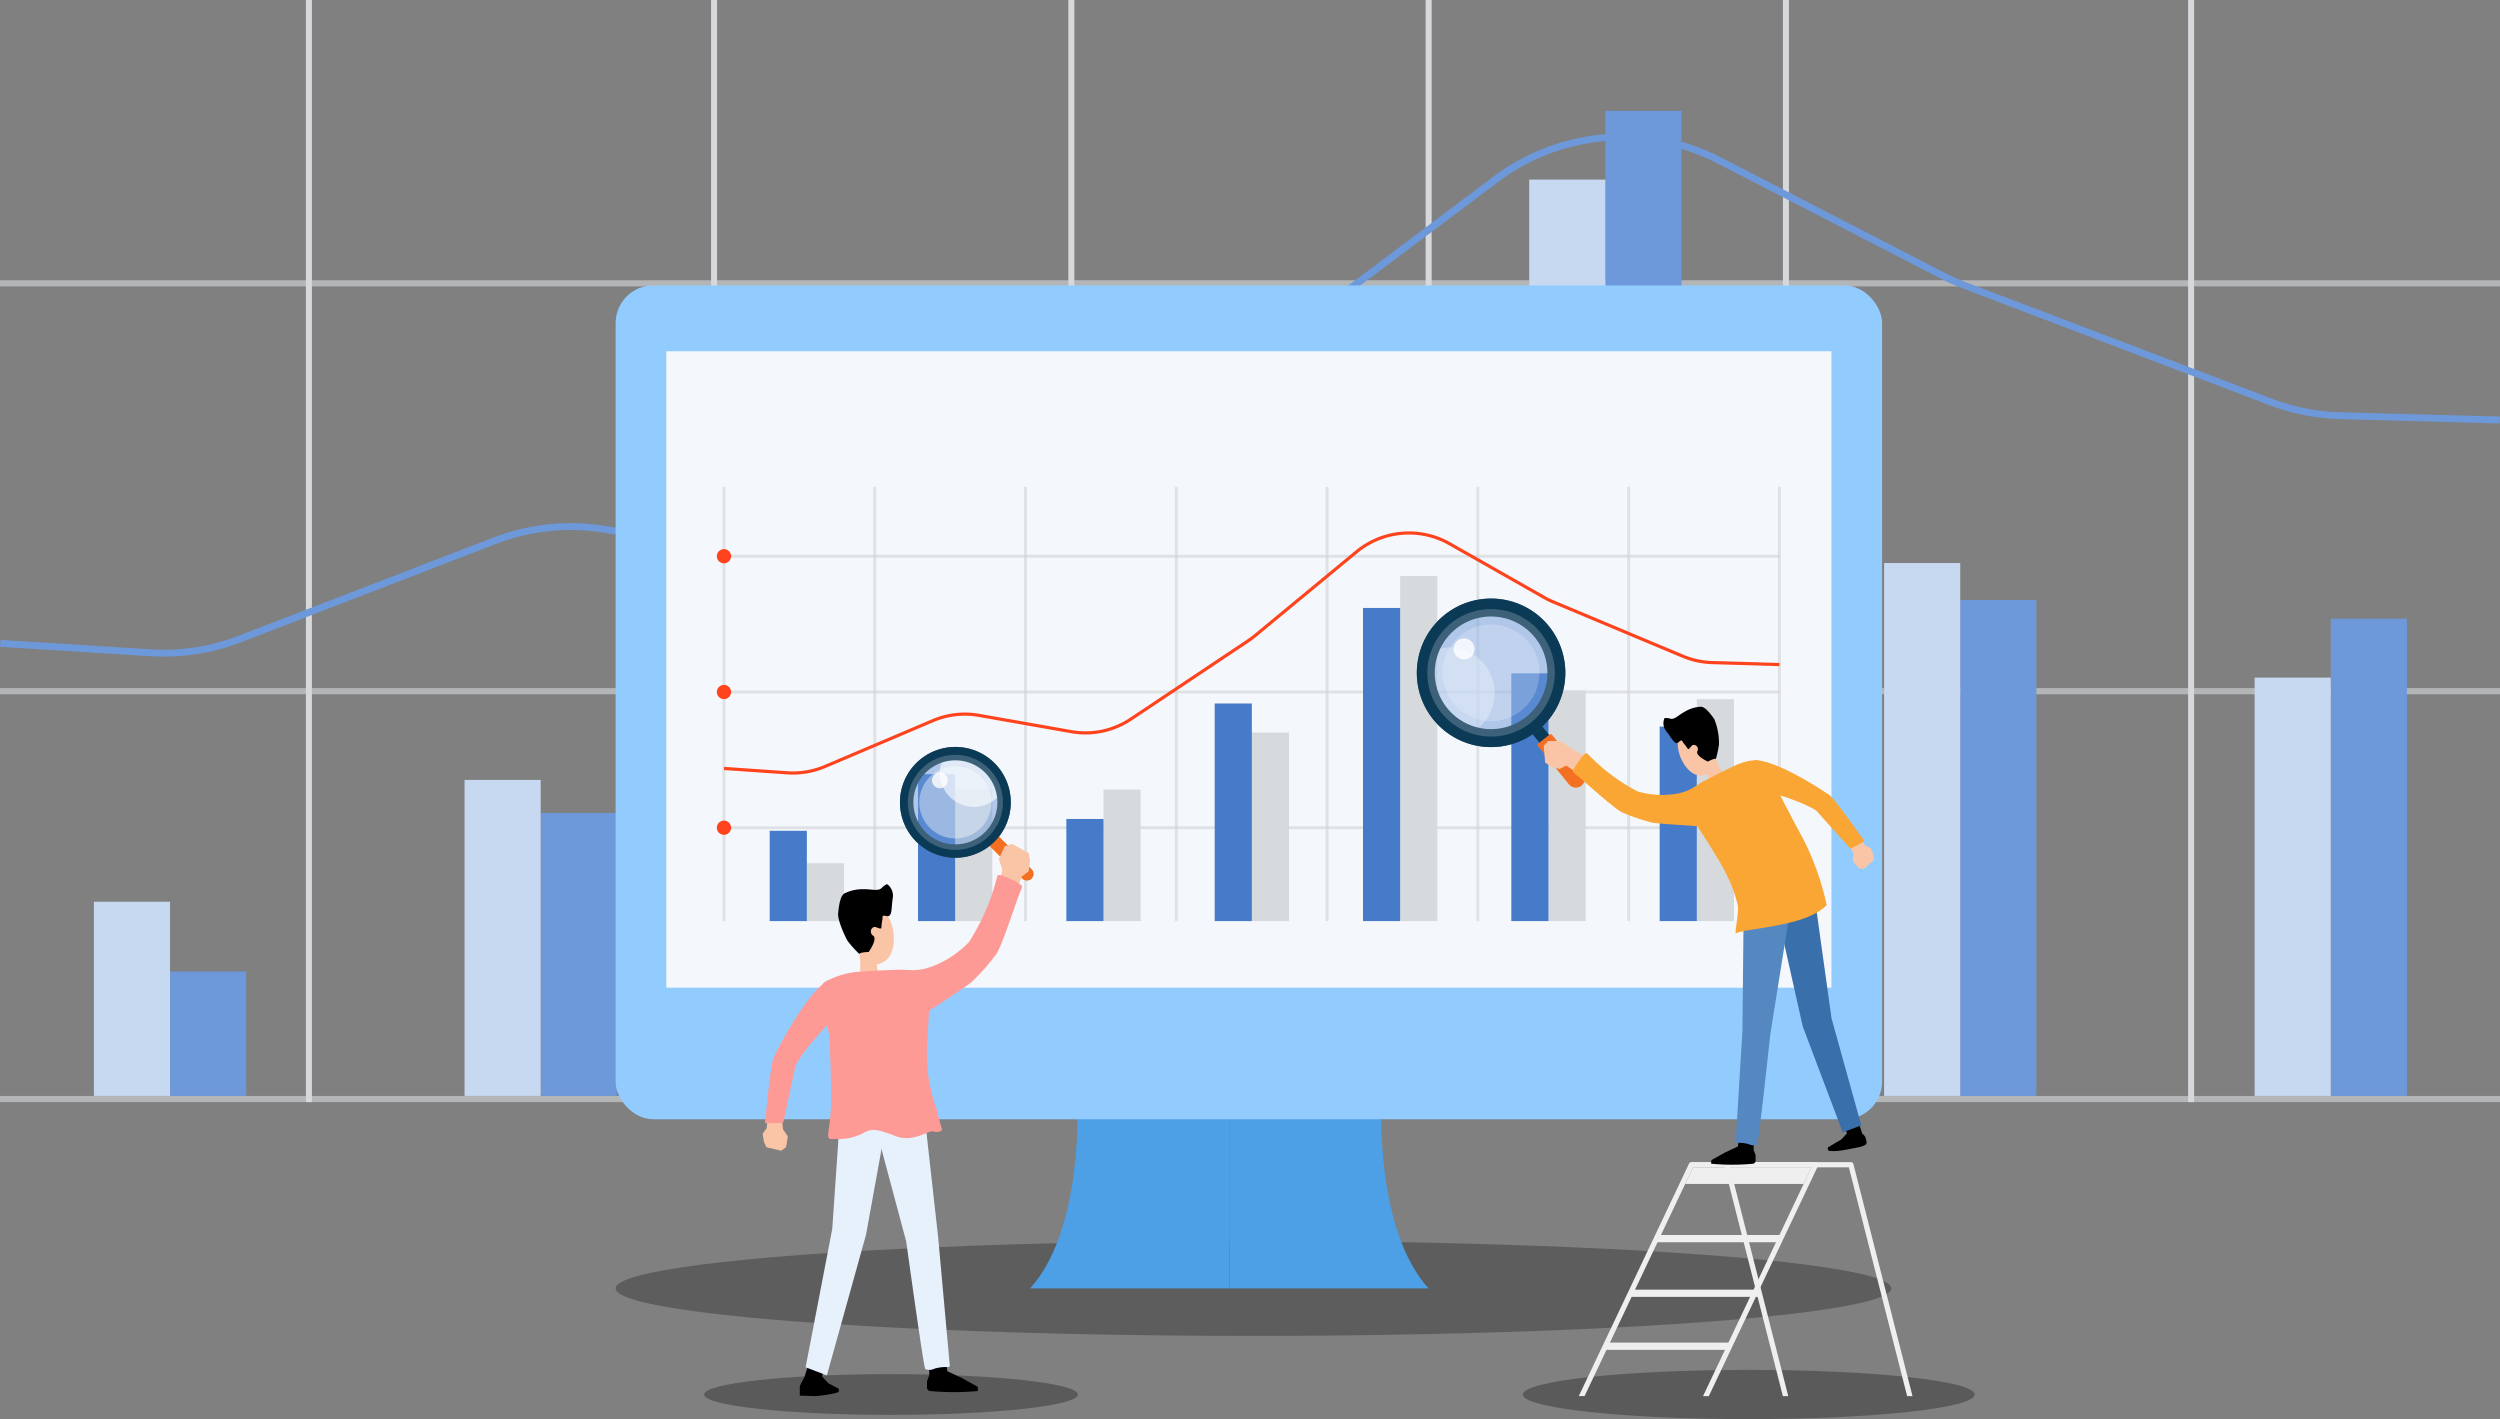 <?xml version="1.0" encoding="UTF-8"?> <svg xmlns="http://www.w3.org/2000/svg" width="332.644" height="188.825" viewBox="0 0 332.644 188.825"><rect x="0" y="0" width="332.644" height="188.825" fill="#808080" stroke="none"/><g id="Group_15139" data-name="Group 15139" transform="translate(1515.636 -280.148)"><g id="Group_15138" data-name="Group 15138"><g id="Group_14772" data-name="Group 14772" transform="translate(-1515.636 280.148)" opacity="0.74"><rect id="Rectangle_3605" data-name="Rectangle 3605" width="0.797" height="146.642" transform="translate(40.703)" fill="#f4f7fc"></rect><rect id="Rectangle_3606" data-name="Rectangle 3606" width="0.797" height="146.642" transform="translate(94.615)" fill="#f4f7fc"></rect><rect id="Rectangle_3607" data-name="Rectangle 3607" width="0.797" height="146.642" transform="translate(142.155)" fill="#f4f7fc"></rect><rect id="Rectangle_3608" data-name="Rectangle 3608" width="0.797" height="146.642" transform="translate(189.694)" fill="#f4f7fc"></rect><rect id="Rectangle_3609" data-name="Rectangle 3609" width="0.797" height="146.642" transform="translate(237.232)" fill="#f4f7fc"></rect><rect id="Rectangle_3610" data-name="Rectangle 3610" width="0.797" height="146.642" transform="translate(291.145)" fill="#f4f7fc"></rect><g id="Group_14771" data-name="Group 14771" transform="translate(0 37.29)" opacity="0.6"><rect id="Rectangle_3611" data-name="Rectangle 3611" width="332.644" height="0.82" transform="translate(0 108.532)" fill="#f4f7fc"></rect><rect id="Rectangle_3612" data-name="Rectangle 3612" width="332.644" height="0.82" transform="translate(0 54.266)" fill="#f4f7fc"></rect><rect id="Rectangle_3613" data-name="Rectangle 3613" width="332.644" height="0.82" fill="#f4f7fc"></rect></g></g><g id="Group_14780" data-name="Group 14780" transform="translate(-1515.636 294.893)"><g id="Group_14773" data-name="Group 14773" transform="translate(299.997 67.575)"><rect id="Rectangle_3614" data-name="Rectangle 3614" width="10.129" height="63.502" transform="translate(20.259 63.502) rotate(180)" fill="#6d98d9"></rect><rect id="Rectangle_3615" data-name="Rectangle 3615" width="10.129" height="55.663" transform="translate(10.129 63.502) rotate(180)" fill="#c7d8f1"></rect></g><g id="Group_14774" data-name="Group 14774" transform="translate(250.695 60.173)"><rect id="Rectangle_3616" data-name="Rectangle 3616" width="10.129" height="65.988" transform="translate(20.259 70.904) rotate(180)" fill="#6d98d9"></rect><rect id="Rectangle_3617" data-name="Rectangle 3617" width="10.129" height="70.904" transform="translate(10.129 70.904) rotate(180)" fill="#c7d8f1"></rect></g><g id="Group_14775" data-name="Group 14775" transform="translate(203.475)"><rect id="Rectangle_3618" data-name="Rectangle 3618" width="10.13" height="131.078" transform="translate(20.259 131.078) rotate(180)" fill="#6d98d9"></rect><rect id="Rectangle_3619" data-name="Rectangle 3619" width="10.129" height="121.926" transform="translate(10.129 131.078) rotate(180)" fill="#c7d8f1"></rect></g><g id="Group_14776" data-name="Group 14776" transform="translate(156.254 68.802)"><rect id="Rectangle_3620" data-name="Rectangle 3620" width="10.129" height="53.966" transform="translate(20.259 62.275) rotate(180)" fill="#c7d8f1"></rect><rect id="Rectangle_3621" data-name="Rectangle 3621" width="10.13" height="62.275" transform="translate(10.13 62.275) rotate(180)" fill="#c7d8f1"></rect></g><g id="Group_14777" data-name="Group 14777" transform="translate(109.033 93.427)"><rect id="Rectangle_3622" data-name="Rectangle 3622" width="10.129" height="37.65" transform="translate(20.259 37.65) rotate(180)" fill="#c7d8f1"></rect><rect id="Rectangle_3623" data-name="Rectangle 3623" width="10.129" height="29.224" transform="translate(10.129 37.65) rotate(180)" fill="#c7d8f1"></rect></g><g id="Group_14778" data-name="Group 14778" transform="translate(61.813 89.029)"><rect id="Rectangle_3624" data-name="Rectangle 3624" width="10.13" height="37.65" transform="translate(20.259 42.048) rotate(180)" fill="#6d98d9"></rect><rect id="Rectangle_3625" data-name="Rectangle 3625" width="10.129" height="42.048" transform="translate(10.129 42.048) rotate(180)" fill="#c7d8f1"></rect></g><g id="Group_14779" data-name="Group 14779" transform="translate(12.494 105.236)"><rect id="Rectangle_3626" data-name="Rectangle 3626" width="10.129" height="16.559" transform="translate(20.259 25.842) rotate(180)" fill="#6d98d9"></rect><rect id="Rectangle_3627" data-name="Rectangle 3627" width="10.129" height="25.842" transform="translate(10.129 25.842) rotate(180)" fill="#c7d8f1"></rect></g><path id="Path_9657" data-name="Path 9657" d="M21.748,125.177q-.9,0-1.791-.056L0,123.871l.069-.916,19.956,1.251a27.66,27.66,0,0,0,11.62-1.771l34.025-13.114a28.643,28.643,0,0,1,14.839-1.535l29.027,4.65a27.23,27.23,0,0,0,18.428-3.518l37-22.438q1.071-.651,2.061-1.393L199.1,61.017a28.6,28.6,0,0,1,29.723-2.351l29.947,15.447a26.366,26.366,0,0,0,2.714,1.209l40.9,15.566a27.355,27.355,0,0,0,9.017,1.773l21.237.573-.03.917-21.237-.573A28.48,28.48,0,0,1,302,91.733L261.1,76.164a27.736,27.736,0,0,1-2.823-1.259L228.328,59.458a27.507,27.507,0,0,0-28.581,2.264L167.665,85.792q-1.028.77-2.142,1.449l-37,22.438a28.322,28.322,0,0,1-19.166,3.656l-29.027-4.65a27.542,27.542,0,0,0-14.269,1.478L32.041,123.28a28.726,28.726,0,0,1-10.292,1.9Z" transform="translate(0 -52.554)" fill="#6d98d9"></path></g><g id="Group_15137" data-name="Group 15137" transform="translate(-1433.722 318.131)"><ellipse id="Ellipse_1" data-name="Ellipse 1" cx="30.053" cy="3.276" rx="30.053" ry="3.276" transform="translate(120.715 144.291)" opacity="0.3"></ellipse><path id="Path_9658" data-name="Path 9658" d="M331.2,465.995c0,1.5-11.132,2.71-24.866,2.71s-24.866-1.214-24.866-2.71,11.132-2.71,24.866-2.71S331.2,464.5,331.2,465.995Z" transform="translate(-269.696 -318.429)" opacity="0.3"></path><ellipse id="Ellipse_2" data-name="Ellipse 2" cx="84.868" cy="6.321" rx="84.868" ry="6.321" transform="translate(0 127.126)" opacity="0.27"></ellipse><g id="Group_14783" data-name="Group 14783"><g id="Group_14782" data-name="Group 14782" transform="translate(55.145 109.02)"><path id="Path_9659" data-name="Path 9659" d="M451.61,386.411s-.771,16.7,6.291,24.426H431.388V386.411Z" transform="translate(-404.875 -386.411)" fill="#4d9fe6"></path><path id="Path_9660" data-name="Path 9660" d="M380.805,386.411s.77,16.7-6.291,24.426h26.513V386.411Z" transform="translate(-374.514 -386.411)" fill="#4d9fe6"></path></g><rect id="Rectangle_3628" data-name="Rectangle 3628" width="168.512" height="110.94" rx="5" fill="#92ccff"></rect><rect id="Rectangle_3629" data-name="Rectangle 3629" width="155.031" height="84.687" transform="translate(6.741 8.751)" fill="#f4f7fc"></rect></g><g id="Group_14794" data-name="Group 14794" transform="translate(13.469 26.797)"><g id="Group_14786" data-name="Group 14786" transform="translate(0.751)"><g id="Group_14784" data-name="Group 14784" opacity="0.6"><rect id="Rectangle_3630" data-name="Rectangle 3630" width="0.389" height="57.778" transform="translate(20.062)" fill="#d1d3d4"></rect><rect id="Rectangle_3631" data-name="Rectangle 3631" width="0.389" height="57.778" fill="#d1d3d4"></rect><rect id="Rectangle_3632" data-name="Rectangle 3632" width="0.389" height="57.778" transform="translate(40.124)" fill="#d1d3d4"></rect><rect id="Rectangle_3633" data-name="Rectangle 3633" width="0.389" height="57.778" transform="translate(60.186)" fill="#d1d3d4"></rect><rect id="Rectangle_3634" data-name="Rectangle 3634" width="0.389" height="57.778" transform="translate(80.248)" fill="#d1d3d4"></rect><rect id="Rectangle_3635" data-name="Rectangle 3635" width="0.389" height="57.778" transform="translate(100.31)" fill="#d1d3d4"></rect><rect id="Rectangle_3636" data-name="Rectangle 3636" width="0.389" height="57.778" transform="translate(120.372)" fill="#d1d3d4"></rect><rect id="Rectangle_3637" data-name="Rectangle 3637" width="0.389" height="57.778" transform="translate(140.434)" fill="#d1d3d4"></rect></g><g id="Group_14785" data-name="Group 14785" transform="translate(0.194 9.036)" opacity="0.6"><rect id="Rectangle_3638" data-name="Rectangle 3638" width="140.434" height="0.389" transform="translate(0 36.125)" fill="#d1d3d4"></rect><rect id="Rectangle_3639" data-name="Rectangle 3639" width="140.434" height="0.389" transform="translate(0 18.062)" fill="#d1d3d4"></rect><rect id="Rectangle_3640" data-name="Rectangle 3640" width="140.434" height="0.389" fill="#d1d3d4"></rect></g></g><path id="Path_9661" data-name="Path 9661" d="M287.007,306.24a.946.946,0,1,1-.946-.946A.946.946,0,0,1,287.007,306.24Z" transform="translate(-285.115 -260.886)" fill="#ff441d"></path><path id="Path_9662" data-name="Path 9662" d="M287.007,267.5a.946.946,0,1,1-.946-.946A.946.946,0,0,1,287.007,267.5Z" transform="translate(-285.115 -240.203)" fill="#ff441d"></path><path id="Path_9663" data-name="Path 9663" d="M287.007,228.75a.946.946,0,1,1-.946-.946A.946.946,0,0,1,287.007,228.75Z" transform="translate(-285.115 -219.521)" fill="#ff441d"></path><g id="Group_14787" data-name="Group 14787" transform="translate(125.448 28.254)"><rect id="Rectangle_3641" data-name="Rectangle 3641" width="4.945" height="29.525" transform="translate(9.89 29.525) rotate(180)" fill="#d6dadd"></rect><rect id="Rectangle_3642" data-name="Rectangle 3642" width="4.945" height="25.881" transform="translate(4.945 29.525) rotate(180)" fill="#467bca"></rect></g><g id="Group_14788" data-name="Group 14788" transform="translate(105.711 24.812)"><rect id="Rectangle_3643" data-name="Rectangle 3643" width="4.945" height="30.681" transform="translate(9.89 32.966) rotate(180)" fill="#d6dadd"></rect><rect id="Rectangle_3644" data-name="Rectangle 3644" width="4.945" height="32.966" transform="translate(4.945 32.966) rotate(180)" fill="#467bca"></rect></g><g id="Group_14789" data-name="Group 14789" transform="translate(85.975 11.858)"><rect id="Rectangle_3645" data-name="Rectangle 3645" width="4.945" height="45.92" transform="translate(9.89 45.92) rotate(180)" fill="#d6dadd"></rect><rect id="Rectangle_3646" data-name="Rectangle 3646" width="4.945" height="41.666" transform="translate(4.945 45.92) rotate(180)" fill="#467bca"></rect></g><g id="Group_14790" data-name="Group 14790" transform="translate(66.239 28.825)"><rect id="Rectangle_3647" data-name="Rectangle 3647" width="4.945" height="25.091" transform="translate(9.89 28.955) rotate(180)" fill="#d6dadd"></rect><rect id="Rectangle_3648" data-name="Rectangle 3648" width="4.945" height="28.955" transform="translate(4.945 28.955) rotate(180)" fill="#467bca"></rect></g><g id="Group_14791" data-name="Group 14791" transform="translate(46.503 40.273)"><rect id="Rectangle_3649" data-name="Rectangle 3649" width="4.945" height="17.505" transform="translate(9.89 17.505) rotate(180)" fill="#d6dadd"></rect><rect id="Rectangle_3650" data-name="Rectangle 3650" width="4.945" height="13.588" transform="translate(4.945 17.505) rotate(180)" fill="#467bca"></rect></g><g id="Group_14792" data-name="Group 14792" transform="translate(26.767 38.228)"><rect id="Rectangle_3651" data-name="Rectangle 3651" width="4.945" height="17.505" transform="translate(9.89 19.55) rotate(180)" fill="#d6dadd"></rect><rect id="Rectangle_3652" data-name="Rectangle 3652" width="4.945" height="19.55" transform="translate(4.945 19.55) rotate(180)" fill="#467bca"></rect></g><g id="Group_14793" data-name="Group 14793" transform="translate(7.03 45.764)"><rect id="Rectangle_3653" data-name="Rectangle 3653" width="4.945" height="7.699" transform="translate(9.89 12.015) rotate(180)" fill="#d6dadd"></rect><rect id="Rectangle_3654" data-name="Rectangle 3654" width="4.945" height="12.015" transform="translate(4.945 12.015) rotate(180)" fill="#467bca"></rect></g><path id="Path_9664" data-name="Path 9664" d="M296.3,255.108q-.379,0-.756-.025l-8.422-.582.029-.426,8.422.582a10.708,10.708,0,0,0,4.907-.824l14.365-6.1a11.058,11.058,0,0,1,6.268-.714l12.257,2.162a10.626,10.626,0,0,0,7.782-1.635l15.621-10.432a10.662,10.662,0,0,0,.87-.647l13.546-11.191a11.159,11.159,0,0,1,12.551-1.094l12.645,7.181a10.63,10.63,0,0,0,1.146.563l17.27,7.237a10.634,10.634,0,0,0,3.808.825l8.967.266-.013.426-8.967-.266a11.065,11.065,0,0,1-3.96-.858l-17.271-7.238a11.182,11.182,0,0,1-1.192-.588l-12.644-7.181a10.731,10.731,0,0,0-12.069,1.053L357.908,236.8a10.652,10.652,0,0,1-.9.674L341.383,247.9a11.047,11.047,0,0,1-8.092,1.7l-12.257-2.162a10.637,10.637,0,0,0-6.025.686l-14.365,6.1A11.148,11.148,0,0,1,296.3,255.108Z" transform="translate(-286.182 -216.821)" fill="#ff441d"></path></g><g id="Group_14796" data-name="Group 14796" transform="translate(128.159 116.647)"><path id="Path_9665" data-name="Path 9665" d="M546.337,403.468H562.1l-14.431,30.439h.768l14.525-30.637a.348.348,0,0,0-.314-.5H546.117a.348.348,0,0,0-.313.2L531.138,433.9h.768Z" transform="translate(-531.138 -402.774)" fill="#efefef"></path><path id="Path_9666" data-name="Path 9666" d="M573.375,403.468h15.818l7.753,30.439h.716L589.8,403.036a.347.347,0,0,0-.336-.262H572.929a.346.346,0,0,0-.336.433l7.819,30.7h.716Z" transform="translate(-553.261 -402.774)" fill="#efefef"></path><g id="Group_14795" data-name="Group 14795" transform="translate(3.048 9.695)"><rect id="Rectangle_3655" data-name="Rectangle 3655" width="16.804" height="0.965" transform="translate(7.108)" fill="#efefef"></rect><path id="Path_9667" data-name="Path 9667" d="M545.493,439.169l-.351.965h17.5l-.346-.965Z" transform="translate(-541.66 -431.897)" fill="#efefef"></path><path id="Path_9668" data-name="Path 9668" d="M538.149,454.287l-.474.965h16.8l.474-.965Z" transform="translate(-537.675 -439.967)" fill="#efefef"></path></g><path id="Path_9669" data-name="Path 9669" d="M561.493,406.473l1.048-2.21h15.768l-1.048,2.21Z" transform="translate(-547.342 -403.569)" fill="#efefef"></path></g><g id="Group_14799" data-name="Group 14799" transform="translate(105.572 40.628)"><path id="Path_9670" data-name="Path 9670" d="M574.6,395.244l-.053,1.443.268.734v.743a.4.4,0,0,1-.374.4,29.547,29.547,0,0,1-5.485,0c-.123-.019,0-.5,0-.5l1.776-.989,1.719-.809.318-1.786Z" transform="translate(-528.707 -322.329)"></path><g id="Group_14798" data-name="Group 14798" transform="translate(0 0)"><path id="Path_9671" data-name="Path 9671" d="M520.609,280.11l-4.15-5.181-1.29,1.033,4.15,5.18a.826.826,0,0,0,1.162.128h0A.825.825,0,0,0,520.609,280.11Z" transform="translate(-500.027 -258.507)" fill="#0b3a57"></path><circle id="Ellipse_3" data-name="Ellipse 3" cx="7.961" cy="7.961" r="7.961" transform="matrix(0.512, -0.859, 0.859, 0.512, 0, 13.677)" fill="#6d98d9" opacity="0.5"></circle><path id="Path_9672" data-name="Path 9672" d="M497.415,262.626a6.043,6.043,0,0,1-2.557,4.3,7.948,7.948,0,0,1-5.2-10.773,6.065,6.065,0,0,1,7.761,6.475Z" transform="translate(-486.067 -248.349)" fill="#fff" opacity="0.3"></path><path id="Path_9673" data-name="Path 9673" d="M525.408,285.791l-4.094-5.082a.239.239,0,0,0-.335-.037l-1.49,1.194a.239.239,0,0,0-.037.337l4.093,5.081a1.194,1.194,0,0,0,1.679.185h0A1.2,1.2,0,0,0,525.408,285.791Z" transform="translate(-502.285 -261.545)" fill="#f36f21"></path><path id="Path_9674" data-name="Path 9674" d="M487.336,250.975a7.493,7.493,0,1,1,6.624,8.27,7.493,7.493,0,0,1-6.624-8.27Zm17.268,1.908a9.88,9.88,0,1,0-10.906,8.735A9.88,9.88,0,0,0,504.6,252.883Z" transform="translate(-483.87 -240.885)" fill="#3c6179"></path><g id="Group_14797" data-name="Group 14797" transform="translate(1.033 1.034)"><path id="Path_9675" data-name="Path 9675" d="M492.34,255.041a6.431,6.431,0,1,1,5.686,7.1A6.431,6.431,0,0,1,492.34,255.041Z" transform="translate(-488.852 -245.868)" fill="#fff" opacity="0.2"></path><path id="Path_9676" data-name="Path 9676" d="M484.963,250.715A9.88,9.88,0,1,1,493.7,261.62,9.88,9.88,0,0,1,484.963,250.715Zm18.249,2.016a8.481,8.481,0,1,0-9.361,7.5,8.481,8.481,0,0,0,9.361-7.5Z" transform="translate(-484.903 -241.919)" fill="#0b3a57"></path></g><path id="Path_9677" data-name="Path 9677" d="M496.626,256.082a1.4,1.4,0,1,0-1.24-1.547,1.4,1.4,0,0,0,1.24,1.547Z" transform="translate(-489.462 -246.955)" fill="#fff" opacity="0.8"></path></g><path id="Path_9678" data-name="Path 9678" d="M606.271,391.16l.49,1.573.4.426s.307.755.152.99c-.255.392-1.776.588-1.776.588s-2.475.587-3.246.294c-.118-.045-.087-.411-.087-.411l1.811-1.077.744-.8-.413-1.077Z" transform="translate(-546.483 -320.554)"></path><path id="Path_9679" data-name="Path 9679" d="M526.071,284.283l-1.124-.645-1.6-1.112-1.619.03-.626.639.2,2.23.742.5,1.175.359.866-.475,1.995,1.355,1.057-2.287Z" transform="translate(-503.192 -262.563)" fill="#fac5a6"></path><path id="Path_9680" data-name="Path 9680" d="M608.466,311.416l.371.838-.083,1,.8.979.7.078,1.282-1.195-.052-.7-.345-.9-.71-.3-.756-1.085-1.421.866Z" transform="translate(-549.714 -277.301)" fill="#fac5a6"></path><path id="Path_9681" data-name="Path 9681" d="M568.363,286.922a9.958,9.958,0,0,0,1.665,3l-2.312,1.019a3.284,3.284,0,0,0-.594-1.965C566.51,288.33,568.363,286.922,568.363,286.922Z" transform="translate(-527.694 -264.91)" fill="#fac5a6"></path><path id="Path_9682" data-name="Path 9682" d="M561.38,276.092s-1.741,1.221-1.861,1.944a5.22,5.22,0,0,0,.336,3.419c.7,1.412,1.772,2.589,3.465,2.02a1.656,1.656,0,0,0,1.118-1.631c.026-.383-.065-.99-.049-1.118.043-.369-.01-3.4-.638-3.959S561.946,275.661,561.38,276.092Z" transform="translate(-523.624 -259.046)" fill="#fac5a6"></path><path id="Path_9683" data-name="Path 9683" d="M562.262,279.753a13.212,13.212,0,0,0,.426-1.967,8.544,8.544,0,0,0-.632-3.371c-.51-.715-1.165-1.585-1.745-1.639a4.718,4.718,0,0,0-2.224.691c-.757.4-1.294,1.04-1.861.906a2,2,0,0,0-.784-.085,1.674,1.674,0,0,0,.269,1.789c.736.928,1.11,1.886,1.63,1.4.468-.438.409-.1.653.169a7.33,7.33,0,0,1,.568.771c.266-.032.4-.444.656-.549a.559.559,0,0,1,.6.809c-.316.624,1.384,1.4,1.384,1.4S562.207,279.545,562.262,279.753Z" transform="translate(-521.449 -257.354)"></path><path id="Path_9684" data-name="Path 9684" d="M588.065,330.981l3.25,14.54,5.33,14.117,2.468-.938-3.962-14.246-2.1-15.067Z" transform="translate(-538.94 -287.578)" fill="#396fab"></path><path id="Path_9685" data-name="Path 9685" d="M547.464,289.533c-1.452.457-2.02,1.619-4.558,1.967a11.673,11.673,0,0,1-4.883-.366,25.466,25.466,0,0,1-6.66-5.035s-.163-.217-.642.366-.431.646-.742,1a3.87,3.87,0,0,0-.545,1.033s.05.178.561.532,4.938,4.433,6.008,4.906a25.989,25.989,0,0,0,4.042,1.371c.633.135,7.037.524,7.037.524l.475.027-.083-1.193.254-1.967S547.851,289.411,547.464,289.533Z" transform="translate(-507.638 -264.45)" fill="#faa634"></path><path id="Path_9686" data-name="Path 9686" d="M583.271,292.324s4.376,1.215,6.2,2.474l4.474,5.006a3,3,0,0,0,.571-.223l1.281-.731s.06-.057-.277-.49-3.57-5.131-4.407-5.711-7.014-4.668-9.941-4.591C581.17,288.064,580.915,289.764,583.271,292.324Z" transform="translate(-535.254 -265.518)" fill="#faa634"></path><path id="Path_9687" data-name="Path 9687" d="M576.978,331.207l-.165,15.872-.892,14.742a.17.17,0,0,0,.171.186,4.847,4.847,0,0,1,1.6.18,1.247,1.247,0,0,0,1.077.048c.189-.1,1.749-14.623,1.749-14.623l2.522-15.809Z" transform="translate(-532.458 -288.55)" fill="#5588c1"></path><path id="Path_9688" data-name="Path 9688" d="M580.155,307.344a36.014,36.014,0,0,0-3.33-9.187c-1.245-2.232-1.227-2.333-2.08-3.9s-2.471-5.4-3.7-6.129c0,0-1.141-.3-3.473.837s-4.955,2.448-5.731,3.39-.664,1.346-.635,1.6.832,1.435,3.534,5.7,3.122,5.974,3.576,7.647c.208.768-.368,3.4-.262,3.813C569.79,310.35,577.445,310.226,580.155,307.344Z" transform="translate(-524.588 -265.536)" fill="#faa634"></path></g><g id="Group_14802" data-name="Group 14802" transform="translate(19.561 60.376)"><path id="Path_9689" data-name="Path 9689" d="M345.35,458.946l.061,1.653-.306.841v.852a.46.46,0,0,0,.429.46,33.766,33.766,0,0,0,6.288,0c.142-.022,0-.573,0-.573l-2.034-1.133-1.97-.927-.364-2.046Z" transform="translate(-323.232 -376.024)"></path><path id="Path_9690" data-name="Path 9690" d="M310.005,460.06l-.556,1.8-.658,1.282v1.281l2.057.062a15.372,15.372,0,0,0,3.036-.5c.134-.052.1-.472.1-.472l-1.393-.732-.853-.92.474-1.232Z" transform="translate(-303.847 -377.083)"></path><circle id="Ellipse_4" data-name="Ellipse 4" cx="5.94" cy="5.94" r="5.94" transform="translate(17.245 8.4) rotate(-45)" fill="#6d98d9" opacity="0.5"></circle><path id="Path_9691" data-name="Path 9691" d="M353.293,293.881a4.505,4.505,0,0,0,3.4-1.544,5.928,5.928,0,0,0-7.564-4.741,4.524,4.524,0,0,0,4.166,6.286Z" transform="translate(-325.188 -284.884)" fill="#fff" opacity="0.6"></path><g id="Group_14800" data-name="Group 14800" transform="translate(18.272 1.029)"><path id="Path_9692" data-name="Path 9692" d="M366.465,314.616l-5.06-5.06,1.259-1.259,5.06,5.06a.891.891,0,0,1,0,1.26h0A.891.891,0,0,1,366.465,314.616Z" transform="translate(-350.205 -297.097)" fill="#f36f21"></path><path id="Path_9693" data-name="Path 9693" d="M344.754,286.054a5.59,5.59,0,1,0,5.59,5.59A5.59,5.59,0,0,0,344.754,286.054Zm0,12.962a7.372,7.372,0,1,1,7.371-7.371,7.372,7.372,0,0,1-7.371,7.371Z" transform="translate(-337.381 -284.273)" fill="#3c6179"></path><path id="Path_9694" data-name="Path 9694" d="M347.7,289.792a4.8,4.8,0,1,0,4.8,4.8,4.8,4.8,0,0,0-4.8-4.8Z" transform="translate(-340.327 -287.219)" fill="#fff" opacity="0.4"></path><path id="Path_9695" data-name="Path 9695" d="M344.754,284.273a7.372,7.372,0,1,0,7.371,7.371A7.372,7.372,0,0,0,344.754,284.273Zm0,13.7a6.328,6.328,0,1,1,6.328-6.328,6.328,6.328,0,0,1-6.328,6.328Z" transform="translate(-337.381 -284.273)" fill="#0b3a57"></path></g><path id="Path_9696" data-name="Path 9696" d="M365.818,316.645l.232-1.322-.468-1.386.789-1.679.961-.355,2.242,1.246.17,1.008-.174,1.4-.9.686-.692,1.808-2.324-.731Z" transform="translate(-334.163 -297.994)" fill="#fac5a6"></path><path id="Path_9697" data-name="Path 9697" d="M300.787,390.482l.107,1.045.648.944-.237,1.432-.647.473-1.959-.46-.344-.723-.166-1.09.534-.706.136-1.509,1.906.055Z" transform="translate(-298.189 -339.624)" fill="#fac5a6"></path><g id="Group_14801" data-name="Group 14801" transform="translate(0.336 18.072)"><path id="Path_9698" data-name="Path 9698" d="M325.641,342.385a11.409,11.409,0,0,1,.046,3.935l2.878-.3a3.764,3.764,0,0,1-.524-2.293C328.287,342.734,325.641,342.385,325.641,342.385Z" transform="translate(-313.177 -332.337)" fill="#fac5a6"></path><path id="Path_9699" data-name="Path 9699" d="M323.508,328.226s2.426.226,2.958.882a5.981,5.981,0,0,1,1.606,3.593c.1,1.8-.294,3.583-2.3,3.977a1.9,1.9,0,0,1-2.039-.988c-.243-.366-.5-1.021-.588-1.14-.253-.344-1.923-3.393-1.612-4.3S322.7,328.118,323.508,328.226Z" transform="translate(-310.963 -324.776)" fill="#fac5a6"></path><path id="Path_9700" data-name="Path 9700" d="M322.559,332.725a15.127,15.127,0,0,1-1.542-1.717c-.218-.316-1.387-2.712-1.285-3.714s.26-2.238.806-2.623a5.409,5.409,0,0,1,2.606-.574c.979-.028,1.878.3,2.365-.154a2.3,2.3,0,0,1,.73-.53,1.918,1.918,0,0,1,.748,1.934c-.2,1.342-.034,2.507-.827,2.319-.715-.171-.463.136-.555.539a8.323,8.323,0,0,0-.127,1.089c-.284.119-.653-.212-.966-.174a.641.641,0,0,0-.138,1.146c.669.442-.582,2.181-.582,2.181S322.5,332.487,322.559,332.725Z" transform="translate(-310.02 -322.21)"></path><path id="Path_9701" data-name="Path 9701" d="M321.278,390.461l-2.792,15.4-5.211,18.715-2.827-1.077,3.545-18.412L315,390.455Z" transform="translate(-305.066 -358.001)" fill="#e7f1fc"></path><path id="Path_9702" data-name="Path 9702" d="M334.871,333.525c1.705-.368,2.93.465,5.653-.631a13.374,13.374,0,0,0,4.652-3.134,29.172,29.172,0,0,0,3.775-8.795s.038-.308.847,0,.8.4,1.309.579a4.415,4.415,0,0,1,1.13.719s.051.206-.257.847-2.4,7.215-3.195,8.293a29.7,29.7,0,0,1-3.242,3.662c-.554.49-6.707,4.517-6.707,4.517l-.456.294-.594-1.234-1.371-1.814S334.416,333.623,334.871,333.525Z" transform="translate(-318.068 -320.829)" fill="#fe9a96"></path><path id="Path_9703" data-name="Path 9703" d="M307.7,356.259s-3.665,3.693-4.762,5.98l-1.61,7.522a3.441,3.441,0,0,1-.7.1h-1.689s-.091-.023,0-.641.641-7.134,1.143-8.186,4.331-8.627,7.287-10.213C307.373,350.826,308.6,352.372,307.7,356.259Z" transform="translate(-298.904 -336.843)" fill="#fe9a96"></path><path id="Path_9704" data-name="Path 9704" d="M336.148,386.727l1.948,17.455,1.55,17.084a.2.2,0,0,1-.2.212,5.557,5.557,0,0,0-1.828.206,1.427,1.427,0,0,1-1.229.055c-.216-.108-2.533-16.943-2.533-16.943l-4.649-17.383Z" transform="translate(-315.082 -356.008)" fill="#e7f1fc"></path><path id="Path_9705" data-name="Path 9705" d="M315.359,349.617a11.154,11.154,0,0,1,4.93-1.464c2.966-.2,6.32-.381,7.629.12s1.425.963,1.54,1.233-.014,1.9-.283,7.677a21.087,21.087,0,0,0,1.166,9.187c.5,1.925.77,2.864.77,2.864a1.087,1.087,0,0,1-1.117.2c-.616-.269-2.657,1.542-5.084.611s-3.148-1.055-4.264-.406a7.325,7.325,0,0,1-3.667.8c-1.194,0-1.156.155-.847-2.041a32.923,32.923,0,0,0,.164-5.832c-.028-2.928-.1-3.018-.142-5.06S314.55,351.042,315.359,349.617Z" transform="translate(-307.564 -335.31)" fill="#fe9a96"></path></g><path id="Path_9706" data-name="Path 9706" d="M348.619,292.61a1.046,1.046,0,1,1-1.046-1.046A1.046,1.046,0,0,1,348.619,292.61Z" transform="translate(-323.991 -287.136)" fill="#fff" opacity="0.8"></path></g></g></g></g></svg> 